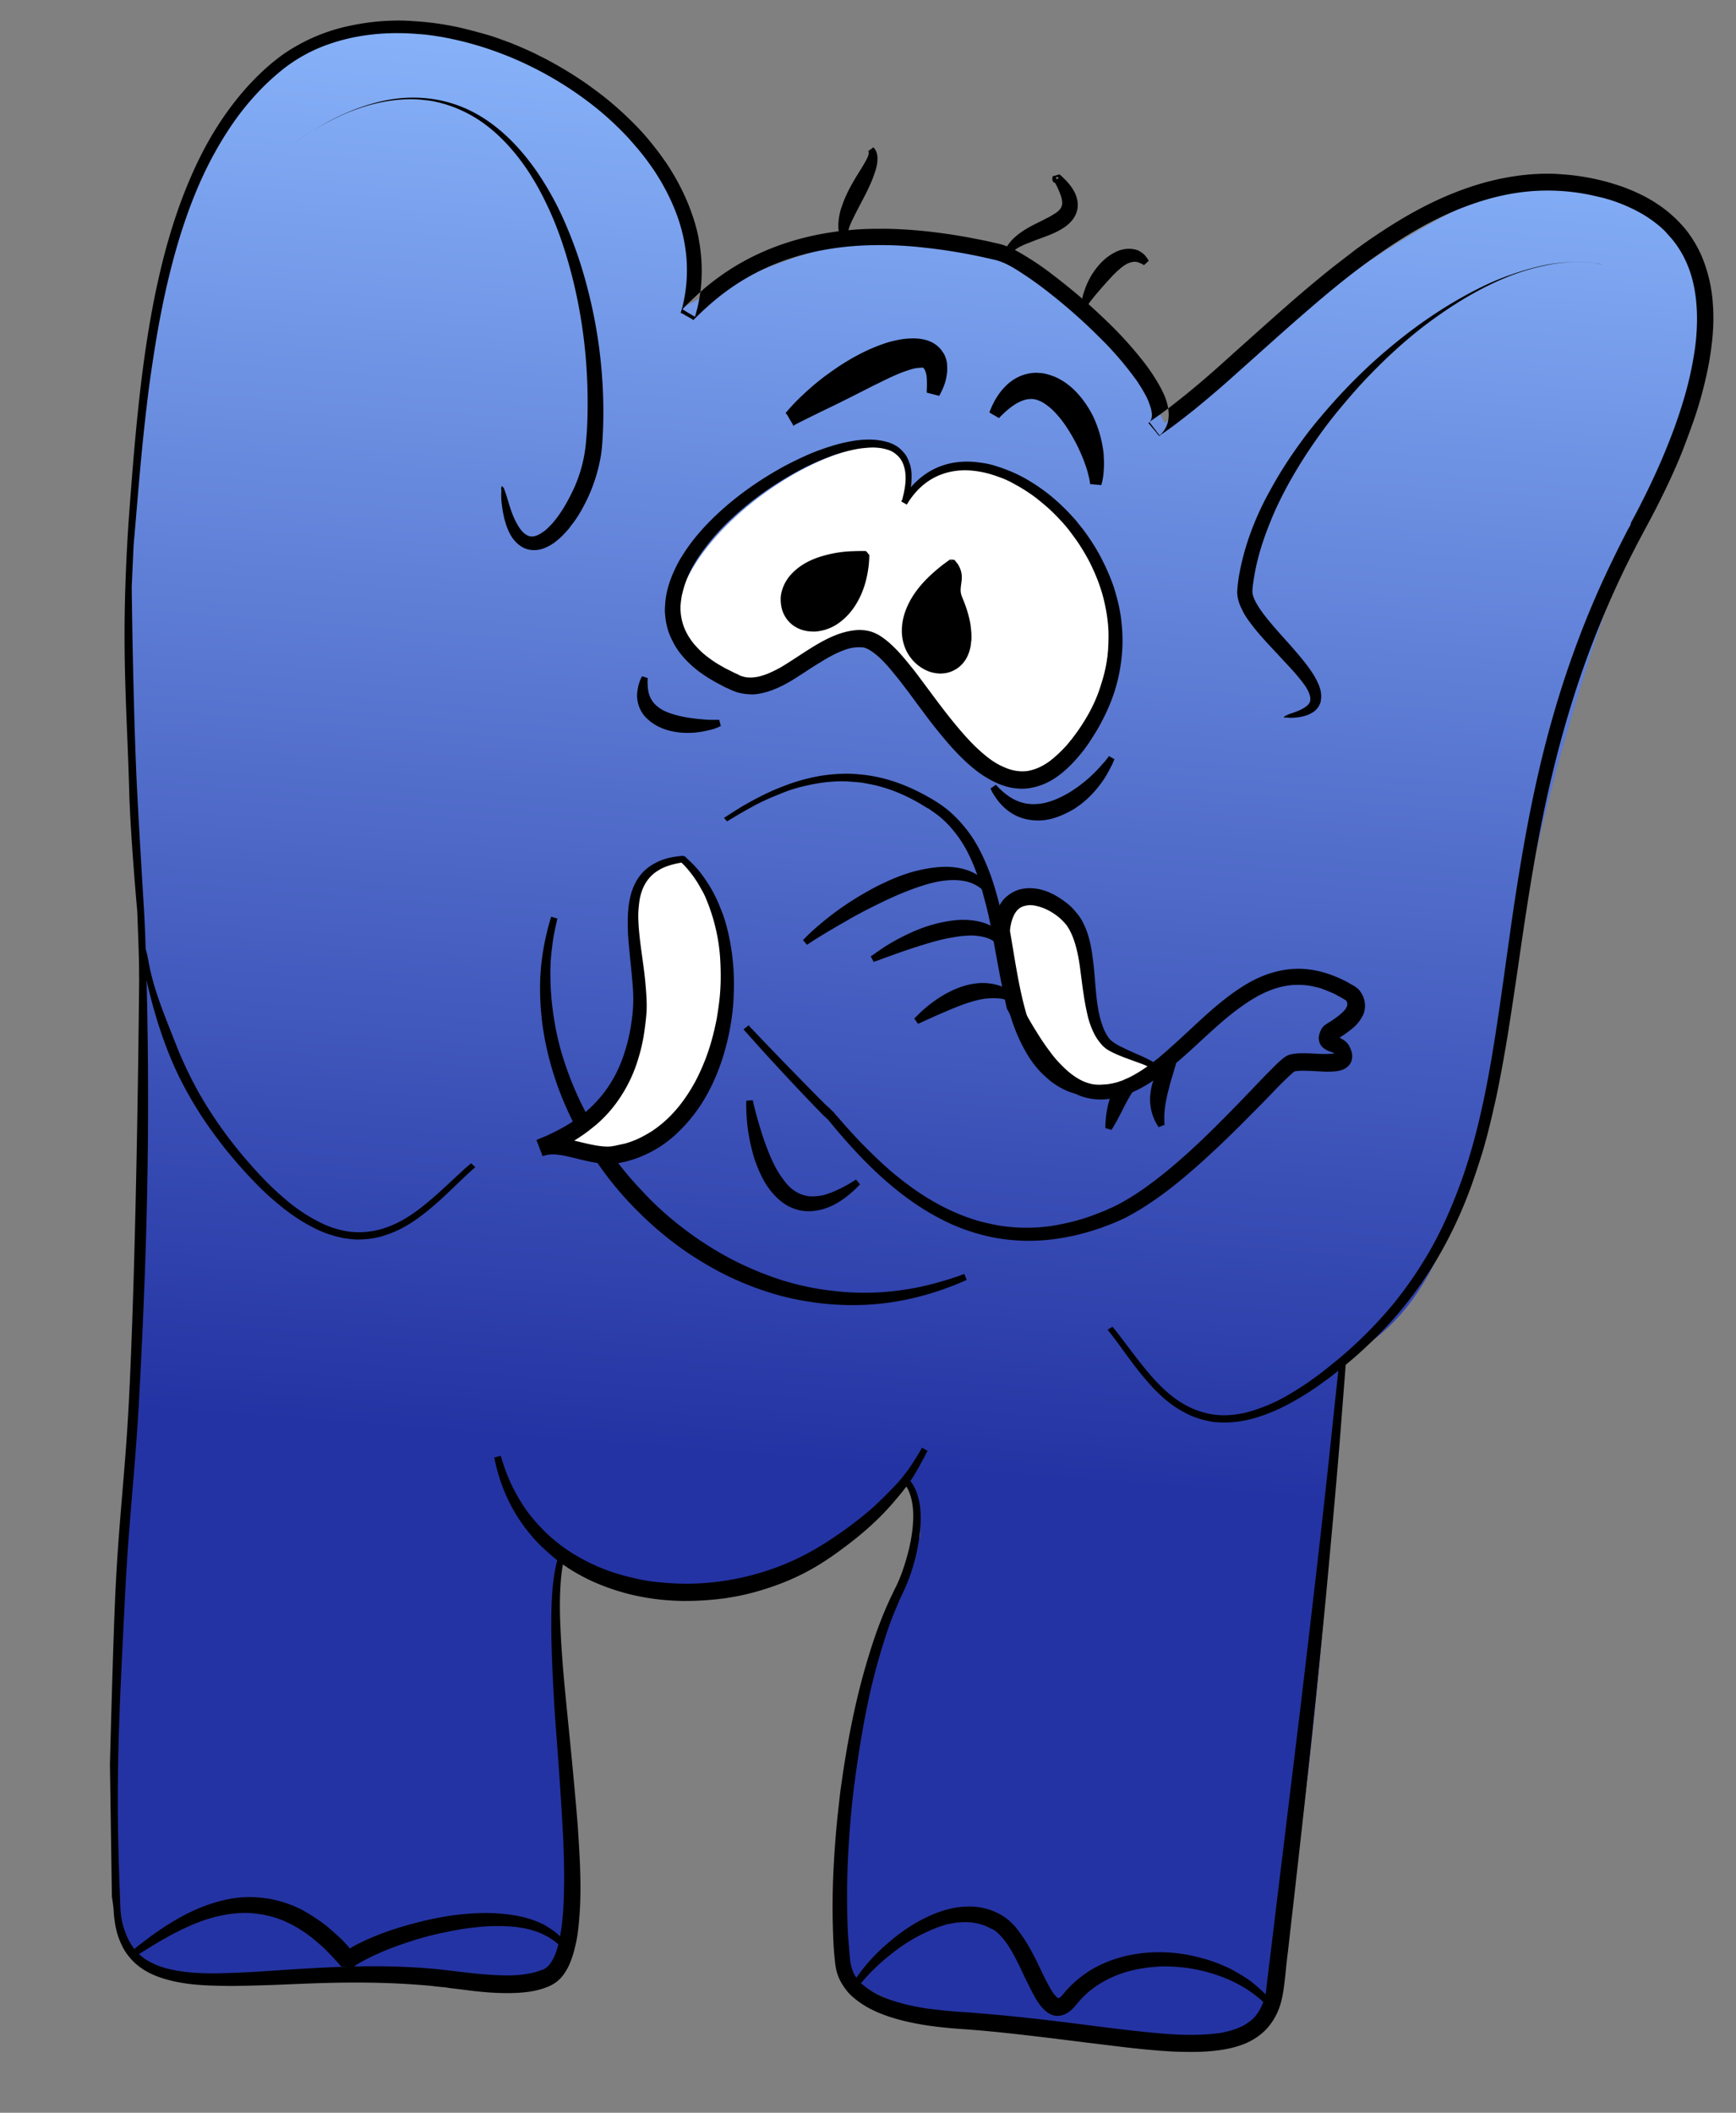 <svg xmlns="http://www.w3.org/2000/svg" width="120" height="146" fill="none" viewBox="0 0 120 146">
    <rect x="0" y="0" width="120" height="146" fill="#808080" stroke="none"/>
    <path fill="url(#ee0_linear)" d="M47.476 21.103c.624-4.82-.85-9.842-7.673-15.314C34.406 2.3 28.393.8 21.005 3.041 13.33 7.501 9.155 20.75 8.79 41.098l1.333 26.403c-.977 1.073.645 7.392-.348 12.64.122 4.922-.84 2.395.098 9.136-.575 15.401-3.601 34.433-1.082 45.377.875 3.039 13.386 1.319 23.79 2.247 2.391.21 4.57-.096 6.582-1.226.342-11.688-1.065-26.086-.243-28.129l8.047 2.635c5.455-.111 10.436-1.331 15.673-7.568.737.818 1.034 2.058.962 3.505-3.536 8.465-5.45 17.716-5.66 29.378 3.032 6.134 29.082 5.672 28.073 4.59 2.827 3.853 5.8-28.225 6.76-46.15 13.201-6.644 6.936-28.18 23.548-65.21 2.341-6.987 1.647-13.357-6.016-15.333-5.091-3.205-16.034 3.71-29.788 15.843-5.717-10.341-14.275-18.282-33.043-8.133z"/>
    <path fill="#000" d="M38.97 107.827c-.121.541-.19 1.124-.224 1.71-.044.713-.05 1.412-.036 2.093.055 1.9.205 3.753.39 5.627.154 1.613.325 3.229.477 4.861.124 1.317.248 2.634.352 3.967.08 1.185.16 2.369.185 3.566.023.996.008 2.006-.085 3.065-.052.602-.123 1.203-.264 1.761-.092.415-.22.827-.383 1.217a3.669 3.669 0 01-.476.823c-.083.103-.165.207-.265.29-.28.27-.627.442-.968.559-.685.253-1.428.335-2.202.359-1.088.034-2.275-.07-3.402-.224-.345-.048-.692-.079-1.038-.127a3.117 3.117 0 00-.418-.055l-.091-.008-.037-.004c-.292-.025-.6-.071-.892-.096-2.374-.208-4.67-.243-6.938-.184-1.64.04-3.286.136-4.926.176-.627.019-1.291.034-1.935.033l-.096-.001h-.001c-.48-.008-.946-.015-1.426-.04-.44-.02-.896-.06-1.333-.117-.29-.044-.562-.086-.851-.148-1.245-.274-2.365-.722-3.162-1.711-.35-.417-.567-.878-.744-1.371-.191-.551-.284-1.166-.323-1.776-.01-.314-.124-1.004-.124-1.004l-.135-9.14s.207-8.204.37-11.725c.25-5.384.696-8.384.96-13.769.577-11.708.7-30.01.7-30.01l.471.042c.27 9.957.155 18.318-.476 30.029-.29 5.382-.715 8.384-.981 13.767-.402 8.121-.685 12.694-.349 20.818.016.382.016.664.043.979.047.519.148 1.043.346 1.52.147.417.37.805.652 1.161.182.236.405.421.63.588.207.147.418.258.648.37.618.293 1.304.445 2.03.545.874.113 1.736.134 2.566.114a51.16 51.16 0 001.658-.057h.002c1.108-.05 2.201-.138 3.311-.207 2.812-.177 5.657-.314 8.62-.129.659.04 1.353.1 2.008.176h.001c1 .124 2.001.249 3.043.321.896.061 1.796.084 2.618-.065.28-.049.542-.1.809-.205.056-.013.114-.045.17-.059.039-.015.059-.031.095-.028 0 0 .058-.032.038-.015.25-.125.455-.365.587-.611.325-.56.475-1.228.592-1.935.158-.961.212-2.005.224-2.979.031-1.193-.011-2.392-.057-3.555-.128-2.531-.312-5.049-.498-7.549-.087-1.111-.155-2.22-.206-3.329-.08-1.607-.141-3.213-.107-4.865.03-1.193.124-2.473.44-3.567l.412.128z"/>
    <path fill="#000" d="M9.305 134.662c.375-.298.769-.595 1.143-.875 1.316-.952 2.693-1.769 4.188-2.246 1.06-.348 2.218-.541 3.456-.396.165.014.309.045.473.059.996.18 1.923.518 2.726 1.011.454.279.906.576 1.319.907.291.246.564.491.854.755.29.265.54.562.807.862.085.081.168.18.233.278l.017.02.017.019a16787.213 16787.213 0 01-.821-.071c.514-.415 1.09-.696 1.665-.958a19.11 19.11 0 011.922-.734c1.324-.417 2.679-.759 4.093-.948a19.06 19.06 0 012.092-.148c.386-.003.79.014 1.191.049.968.085 1.87.274 2.667.638.177.071.335.158.492.264.332.195.643.424.931.707.136.122.252.28.368.419l-.339.301a2.741 2.741 0 00-.616-.532c-.796-.566-1.803-.838-2.9-.916a9.43 9.43 0 00-.733-.027 11.3 11.3 0 00-1.607.08c-.816.075-1.62.226-2.408.396-.936.194-1.843.464-2.735.773-.644.219-1.292.475-1.925.769-.288.141-.576.281-.866.439-.194.112-.368.207-.546.357l-.06.05c-.04.034 0 0-.164-.014l-.493-.043-.164-.015-.034-.039-.066-.08c-.2-.238-.42-.459-.621-.679a10.04 10.04 0 00-.798-.769c-.24-.205-.479-.41-.738-.598a8.035 8.035 0 00-.52-.358c-.732-.469-1.528-.833-2.432-1.022a3.253 3.253 0 00-.434-.075c-.128-.012-.236-.039-.364-.051-.986-.086-1.88.038-2.745.257-.583.151-1.153.359-1.708.605-1.263.551-2.448 1.276-3.617 2.019l-.2-.44z"/>
    <path fill="#fff" d="M62.79 34.475c2.41-9.06-16.84.715-16.132 9.24l5.145 3.852 8.213-3.678 8.986 9.56c5.25.755 7.96-4.14 7.816-12.799-3.329-8.421-11.12-10.611-14.029-6.175z"/>
    <path fill="#000" d="M62.333 34.656c.084-.324.167-.648.216-.993.081-.508.07-1.006-.06-1.422a1.63 1.63 0 00-.364-.675 1.86 1.86 0 00-.307-.266 1.457 1.457 0 00-.477-.226 2.956 2.956 0 00-.706-.135c-.383-.034-.755.007-1.126.048-.428.055-.86.164-1.275.275-.284.086-.567.171-.834.277-1.254.46-2.43 1.075-3.579 1.802a21.355 21.355 0 00-3.314 2.561 14.9 14.9 0 00-1.793 1.995c-.582.759-1.078 1.598-1.379 2.51a9.58 9.58 0 00-.218.809 7.915 7.915 0 00-.076.655c-.028.955.269 1.771.83 2.501.115.157.25.298.385.439.504.54 1.113.943 1.745 1.293.262.151.528.267.774.399.072.024.141.067.213.092.036.003.053.023.07.043.018.001.018.001.035.021.018.002 0 0 0 0 .23.094.5.173.776.16.092.008.166-.004.26-.014.314-.028.618-.13.903-.234a9.31 9.31 0 00.96-.468c.855-.514 1.679-1.104 2.532-1.6.832-.478 1.695-.88 2.677-.96.168-.023.332-.008.515.008.146.012.29.043.416.073.27.079.517.192.743.34.8.53 1.451 1.287 2.081 2.078.266.317.513.651.76.986.725.965 1.43 1.946 2.211 2.897.665.813 1.351 1.59 2.123 2.228.411.348.845.644 1.342.853.389.181.82.292 1.28.296.166-.004.332-.008.483-.05.505-.103.967-.338 1.4-.65a8.773 8.773 0 001.06-.974c.12-.118.224-.256.327-.376a.382.382 0 01.082-.103c.02-.017.04-.034.042-.052.145-.19.29-.38.437-.587.631-.901 1.177-1.884 1.528-2.957.127-.393.253-.787.344-1.202.058-.234.095-.452.134-.687.073-.417.094-.857.11-1.26.006-.275.013-.569 0-.846a10.173 10.173 0 00-.195-1.544c-.2-1.084-.571-2.092-1.056-3.072-.219-.443-.476-.87-.75-1.298-.211-.331-.443-.628-.673-.942a9.425 9.425 0 00-.684-.796 11.97 11.97 0 00-1-.97c-.343-.288-.686-.575-1.034-.808-.329-.231-.678-.446-1.047-.644a6.704 6.704 0 00-.81-.402c-.25-.095-.5-.19-.75-.267a6.599 6.599 0 00-1.592-.305c-1.354-.082-2.55.347-3.475 1.24a5.505 5.505 0 00-.87 1.12l-.386-.217c.305-.544.662-1.046 1.14-1.464 1.159-1.058 2.648-1.46 4.3-1.224.4.053.763.122 1.12.245.734.23 1.408.51 2.057.879.945.542 1.809 1.188 2.605 1.975.237.223.456.463.674.703.135.14.251.28.366.437.233.278.448.554.644.847.425.607.793 1.228 1.104 1.88.157.309.294.634.431.958.136.343.27.705.367 1.063.198.68.358 1.374.422 2.115.093.836.09 1.719-.027 2.628a11.544 11.544 0 01-.607 2.522c-.267.731-.603 1.42-.974 2.086-.194.332-.407.663-.62.994-.168.243-.337.486-.522.709-.743.928-1.729 1.89-2.866 2.269-.38.132-.754.21-1.178.228-.112.008-.221-.001-.33-.01-.568-.032-1.052-.184-1.512-.39a7.012 7.012 0 01-1.138-.652c-.762-.545-1.456-1.23-2.11-1.969a34.899 34.899 0 01-1.922-2.412c-.363-.473-.707-.963-1.07-1.436-.215-.277-.412-.551-.645-.83-.431-.534-.88-1.088-1.394-1.52-.274-.226-.55-.434-.89-.537l-.128-.011.036.003a2.758 2.758 0 00-1.229.168c-.588.206-1.13.508-1.674.847-.699.417-1.366.892-2.064 1.31-.68.4-1.408.74-2.192.874-.206.038-.41.057-.61.04a3.59 3.59 0 01-.89-.134 5.08 5.08 0 01-.675-.28c-.178-.07-.336-.158-.494-.245-1.004-.511-1.958-1.165-2.706-2.077a5.036 5.036 0 01-.63-.993c-.284-.54-.436-1.123-.49-1.772a3.034 3.034 0 01-.003-.589c.01-.33.058-.657.121-.964.15-.667.386-1.254.676-1.835.11-.212.22-.423.348-.614.688-1.135 1.585-2.142 2.586-3.066 1.06-.974 2.22-1.83 3.405-2.553.447-.274.913-.546 1.375-.782.712-.36 1.423-.703 2.163-.97.57-.207 1.157-.395 1.757-.526.657-.145 1.308-.235 2.04-.19.292.026.583.07.852.148.126.03.232.076.357.124.16.069.317.156.455.26a2.7 2.7 0 01.538.58c.127.233.217.461.288.707.082.32.088.67.075 1.036-.032.568-.167 1.071-.303 1.574l-.373-.161z"/>
    <path fill="#000" d="M59.877 38.303c-5.494.347-6.013 3.337-4.778 4.365 1.213 1.062 4.22.13 4.778-4.365z"/>
    <path fill="#000" d="M59.895 38.526c-1.046.184-2.077.407-3.018.858-.44.2-.871.494-1.217.868-.223.238-.413.516-.478.841a2.225 2.225 0 00-.049.346c.018.222.057.41.17.585l.15.178c.017.02.035.022 0 0a.985.985 0 00.226.149c.072.025.141.067.233.075.45.113.902-.013 1.267-.183.096-.047.173-.095.27-.142.428-.275.774-.65 1.066-1.047.398-.554.673-1.174.896-1.835.051-.16.104-.34.155-.501.049-.143.081-.306.112-.45.047.096.132.177.217.258l-.035-.445c.05.06.102.101.134.159l.05.06c.05.06.053.023.048.077l-.005.055c.002.184-.014.367-.03.55-.105 1.002-.368 1.899-.822 2.668-.39.684-.999 1.33-1.73 1.688-.306.14-.609.241-.962.284-.15.024-.315.028-.461.015-.77-.03-1.437-.402-1.806-1.023-.225-.369-.317-.782-.312-1.26.007-.293.086-.562.181-.811a2.86 2.86 0 01.574-.888c.589-.63 1.357-1.004 2.131-1.23a8.28 8.28 0 012.071-.334c.314-.01.61-.02.94-.01l.034.445zM65.829 38.823c-8.044 6.581 3.227 10.841.327 2.568-.34-.95.504-1.557-.327-2.568z"/>
    <path fill="#000" d="M65.977 39c-.502.49-.95.984-1.365 1.518a8.322 8.322 0 00-.792 1.273c-.18.37-.306.764-.38 1.2-.09.599.008 1.159.318 1.61.245.352.59.62.985.73.055.004.108.027.163.032.273.024.499-.03.697-.197.1-.083.163-.17.227-.274.175-.316.248-.733.246-1.138.015-.587-.085-1.13-.204-1.655a4.233 4.233 0 00-.098-.358c-.027-.112-.053-.225-.082-.32a2.22 2.22 0 01-.037-.628c.016-.183.069-.362.101-.525.051-.16.084-.324.1-.506a.506.506 0 00-.004-.166c-.01-.093-.02-.186-.051-.262a1.04 1.04 0 00-.19-.348c.147-.005.257.004.366.014l-.283-.338.055.005.055.005.055.005.054.005.055.004.017.02.1.12c.066.079.133.158.18.254.143.252.229.535.218.866-.007.293-.089.599-.078.894.014.259.124.47.215.7.196.495.353 1.005.453 1.547.034.242.066.503.079.78.004.166.008.332-.025.494-.011.128-.022.256-.052.382-.122.56-.365 1.017-.8 1.365a2 2 0 01-.33.21 1.97 1.97 0 01-.551.191c-.131.026-.279.03-.408.038a2.616 2.616 0 01-.76-.14 2.88 2.88 0 01-1.294-.978 2.806 2.806 0 01-.411-.772 3.254 3.254 0 01-.183-1.064 4.045 4.045 0 01.174-1.144c.408-1.307 1.306-2.314 2.376-3.195.258-.216.533-.413.788-.593l.301.339zM64.057 27.131c.016-.403.032-.788-.01-1.141a1.207 1.207 0 00-.16-.492c-.015-.039-.05-.06-.085-.082-.018-.001-.035-.02-.053-.023-.076.03-.186.021-.279.031a2.45 2.45 0 00-.355.061c-.263.07-.51.158-.757.247-.343.135-.688.289-1.014.444-.326.156-.634.313-.96.468-1.02.518-2.06 1.052-3.098 1.55-.71.343-1.403.687-2.095 1.031l-.174.095L55 29.32c-.08-.136-.127-.232-.209-.35-.08-.136-.127-.232-.208-.349a1.007 1.007 0 00-.114-.175l.224-.036c.057-.014.131-.025.188-.039l.33.838-.173.096c-.058.031-.116.063-.156.096-.077.049-.02.017-.133-.159-.113-.175-.208-.349-.32-.543-.08-.135-.155-.123-.094-.192.37-.446.795-.887 1.255-1.306a16.728 16.728 0 011.764-1.446c1.138-.82 2.339-1.506 3.63-1.964a6.219 6.219 0 011-.28c.3-.066.616-.112.948-.12a3.55 3.55 0 01.441.002c.695.043 1.282.278 1.697.793l.195.293c.078.154.137.324.176.512.037.205.038.408.035.647-.017.2-.052.381-.086.562-.091.415-.273.804-.469 1.155l-.863-.223zM68.389 28.503c.24-.64.568-1.238 1.034-1.73.569-.613 1.3-.972 2.112-1.011.13-.007.276.005.403.017.183.016.346.048.507.1.305.081.59.198.852.35.474.262.901.63 1.27 1.049.367.418.66.867.913 1.33.408.809.664 1.66.787 2.571.024.15.027.315.033.463.024.352.01.737-.023 1.102-.016.182-.05.363-.083.526-.026.09-.052.18-.059.252l-.785-.069c.005-.054-.01-.092-.007-.129-.013-.056-.025-.13-.038-.187-.024-.15-.068-.282-.093-.413-.166-.622-.409-1.213-.688-1.808a12.568 12.568 0 00-.846-1.472 6.928 6.928 0 00-.797-.99 3.467 3.467 0 00-.46-.407c-.19-.146-.398-.293-.63-.368a1.262 1.262 0 00-.58-.106 1.556 1.556 0 00-.317.046 2.593 2.593 0 00-.727.323c-.409.258-.79.611-1.113.95l-.665-.389z"/>
    <path fill="#000" d="M79.5 29.11a.207.207 0 00-.025.027c.43-.289.854-.594 1.274-.912-.082-.534-.294-1.012-.546-1.48a13.3 13.3 0 00-1.352-1.995c-.713-.89-1.469-1.71-2.266-2.48a47.24 47.24 0 00-1.395-1.299 45.369 45.369 0 00-2.575-2.102 19.35 19.35 0 00-2.455-1.594 4.675 4.675 0 00-.69-.3c-.25-.095-.539-.157-.828-.219a20.251 20.251 0 00-1.03-.219 38.454 38.454 0 00-2.919-.476 32.03 32.03 0 00-2.959-.24c-.312-.01-.624-.018-.937-.009a19.123 19.123 0 00-2.105.092 21.15 21.15 0 00-2.461.373c-2.775.604-5.305 1.762-7.55 3.662l-.268.237c-.051.368-.12.724-.195 1.066-.054.197-.11.413-.164.61l-.002.02-.001.017c-.141-.067-.228-.13-.35-.196-.14-.086-.229-.13-.35-.214-.052-.042-.123-.066-.175-.108.388-.41.8-.804 1.237-1.195a11.473 11.473 0 00.045-2.519c-.03-.297-.06-.575-.11-.855a10.4 10.4 0 00-.29-1.313c-.424-1.454-1.077-2.817-1.92-4.105-.278-.41-.573-.823-.888-1.218a17.38 17.38 0 00-1.202-1.393c-.861-.885-1.765-1.7-2.714-2.408-.363-.27-.726-.542-1.108-.796a27.271 27.271 0 00-2.535-1.51l-.793-.4a29.01 29.01 0 00-1.595-.691c-.535-.194-1.068-.406-1.624-.565a52.235 52.235 0 00-1.762-.467 20.36 20.36 0 00-3.343-.477 13.37 13.37 0 00-1.727-.022c-1.016.04-2.004.193-2.942.405a12.429 12.429 0 00-3.332 1.29c-.484.27-.97.578-1.425.943-.71.544-1.354 1.169-1.942 1.798a20.627 20.627 0 00-1.863 2.375 22.822 22.822 0 00-1.584 2.75c-1.165 2.381-2.014 4.937-2.653 7.622-1.16 4.847-1.66 10.138-2.065 15.4-.172 2.174-.29 3.957-.375 6.497-.186 5.535.14 9.449.266 14.177.082 3.055.553 8.247.553 8.247s.115 2.793.15 4.62c.115.011.372-.041.488-.031-.067-2.998-.163-4.547-.163-4.547s-.31-5.015-.476-8.24c-.285-5.531-.38-14.187-.38-14.187l.129-2.84c.188-2.154.362-4.346.568-6.499.162-1.641.34-3.263.554-4.863.239-1.671.494-3.323.82-4.95.36-1.808.79-3.555 1.324-5.256.585-1.843 1.27-3.586 2.15-5.238.858-1.599 1.855-3.112 3.113-4.455.468-.51.989-.999 1.545-1.465a10.882 10.882 0 013.235-1.87c1.54-.564 3.22-.84 5.003-.83.46.003.917.024 1.374.064.53.028 1.075.113 1.583.194.58.106 1.139.228 1.697.369a23.67 23.67 0 014.736 1.794c1.55.78 2.995 1.715 4.353 2.809.755.618 1.47 1.287 2.159 2.028.318.36.636.718.934 1.094.315.395.61.807.887 1.218.161.253.323.506.467.758.654 1.143 1.174 2.347 1.467 3.623.2.864.305 1.775.276 2.729a10.17 10.17 0 01-.306 2.236c-.029.126-.077.25-.106.376-.026.09-.002.019.173.126s.35.196.525.303c.176.09.135.141.196.073a21.34 21.34 0 011.52-1.394c3.132-2.577 6.835-3.688 10.96-3.75a26.399 26.399 0 013.425.17 36 36 0 012.454.344c.888.151 1.754.337 2.601.54l-.018-.001c.485.134.924.375 1.343.632.314.193.626.405.939.616.416.294.832.588 1.244.918a38.083 38.083 0 013.806 3.387c.255.243.49.502.724.762.605.66 1.168 1.371 1.676 2.078.097.156.21.331.307.487.175.31.352.6.471.924.029.095.074.209.102.303.029.095.06.171.07.246.053.243.08.558-.084.765z"/>
    <path fill="#000" d="M76.895 91.683l-.331.21c.331.415.645.829.956 1.26.477.65.952 1.317 1.485 1.952.832 1.01 1.729 1.899 2.819 2.472.228.13.475.244.725.34.373.143.787.252 1.222.327.29.044.602.053.896.06a7.738 7.738 0 002.126-.329 12.627 12.627 0 002.697-1.18c.695-.38 1.379-.836 2.047-1.33.393-.278.768-.576 1.144-.874.614-.498 1.21-.998 1.771-1.538a26.022 26.022 0 003.073-3.373c1.827-2.379 3.218-5.035 4.242-7.907.222-.642.445-1.303.65-1.966.127-.394.237-.807.345-1.203.245-.916.456-1.854.667-2.792.284-1.355.535-2.75.767-4.146.229-1.41.443-2.856.656-4.287l.034-.233c.702-4.868 1.421-9.717 2.576-14.306a75.727 75.727 0 011.41-4.972 66.308 66.308 0 013.233-8.142c.316-.671.649-1.323.982-1.974.42-.81.857-1.6 1.277-2.409.688-1.338 1.34-2.697 1.904-4.1.285-.73.551-1.46.819-2.21a28.296 28.296 0 001.045-3.956c.184-1.05.32-2.179.303-3.247.001-.442-.035-.868-.073-1.276a10.354 10.354 0 00-.621-2.574 8.011 8.011 0 00-.933-1.738 5.15 5.15 0 00-.48-.612c-1.054-1.196-2.344-2.008-3.785-2.575-.39-.163-.82-.293-1.232-.42a15.97 15.97 0 00-3.516-.602 9.867 9.867 0 00-.752-.03c-1.526-.004-2.944.221-4.3.58-2.166.584-4.218 1.545-6.162 2.736a39.9 39.9 0 00-2.951 1.986c-.652.513-1.32 1.006-1.974 1.538a98.904 98.904 0 00-2.125 1.782c-1.333 1.153-2.631 2.327-3.948 3.5-.878.787-1.758 1.593-2.671 2.36a55.13 55.13 0 01-2.163 1.74c.016.103.027.21.033.317.012.075.004.166-.004.257a1.766 1.766 0 01-.448 1.12c-.041.052-.1.102-.16.152l-.02.016c-.098-.137-.182-.236-.28-.374-.147-.175-.276-.367-.422-.543a.126.126 0 01-.01.009c-.001.018-.02.017-.04.033l-.02.017.15.179.15.178.15.179.15.179a.707.707 0 00.15.178c.019.002.039-.015.039-.015l.06-.05c0-.018.019-.016.039-.033.781-.52 1.532-1.117 2.284-1.713a75.1 75.1 0 002.903-2.487c1.695-1.507 3.374-3.035 5.104-4.52 1.532-1.32 3.097-2.599 4.723-3.726 1.882-1.325 3.84-2.478 5.933-3.27 1.922-.733 3.949-1.2 6.188-1.133.899.024 1.827.142 2.657.325.126.03.271.06.397.09.036.003.071.024.108.027.054.005.089.027.144.031.576.143 1.148.34 1.679.57.692.3 1.342.651 1.945 1.109a7 7 0 01.787.676c.184.218.387.42.568.656.96 1.225 1.423 2.663 1.564 4.203.098.983.062 2.028-.066 3.066a23.71 23.71 0 01-.669 3.234 34.019 34.019 0 01-1.092 3.234 44.03 44.03 0 01-1.246 2.889 52.448 52.448 0 01-1.446 2.854s.022-.035-.001.018l-.002.018-.002.018-.001.019c-.025.071-.049.142-.091.194-.086.14-.151.263-.219.404-.288.563-.577 1.127-.847 1.692a63.824 63.824 0 00-2.708 6.348 67.116 67.116 0 00-1.51 4.65c-.845 2.925-1.496 5.958-2.043 9.056a174.584 174.584 0 00-.968 6.225c-.284 1.98-.551 3.98-.852 5.959-.572 3.794-1.264 7.505-2.48 10.893-.677 1.854-1.46 3.644-2.47 5.303-.214.349-.428.698-.66 1.045a28.47 28.47 0 01-1.566 2.126 29.519 29.519 0 01-3.832 3.84c-.613.499-1.207.98-1.835 1.422a20.48 20.48 0 01-1.695 1.084c-.775.447-1.596.799-2.447 1.055a6.472 6.472 0 01-1.736.29 4.95 4.95 0 01-1.042-.073c-1.25-.22-2.264-.823-3.15-1.618-.836-.754-1.564-1.682-2.258-2.59l-.94-1.24a14.656 14.656 0 00-.481-.594zM58.172 16.593c-.238-.444-.264-.98-.178-1.542.042-.272.102-.543.198-.792.074-.214.146-.41.238-.623.16-.354.316-.671.511-1.004.153-.28.323-.542.495-.821.15-.245.3-.489.432-.735.066-.123.132-.246.163-.39.025-.072.034-.181-.016-.24l.355-.264c.033.04.085.08.116.139.065.097.11.212.137.325.078.374.002.827-.122 1.184-.333 1.075-.912 2.018-1.403 3.005-.135.282-.288.563-.389.867a2.158 2.158 0 00-.122.762l-.416.13zM69.48 17.307c.047-.124.111-.229.177-.352.063-.086.126-.173.208-.276.184-.205.404-.406.639-.57.314-.23.644-.422.99-.594.212-.11.442-.219.654-.329.136-.08.288-.14.424-.22.116-.064.234-.145.35-.209.253-.162.493-.38.503-.71.001-.22-.054-.428-.13-.618a5.684 5.684 0 00-.483-.999c.151-.042.302-.084.451-.108-.003.037-.023.054-.024.072-.002.018-.02.016-.022.035l-.02.016.002-.018.003-.037c.002-.018-.015-.038-.03-.076-.032-.058-.067-.08-.138-.104l-.093.434c-.037-.004-.053-.023-.072-.025a.284.284 0 01-.128-.214c-.015-.038.008-.09.013-.146l.006-.073c.003-.036.056-.013.095-.028.038-.015.056-.014.094-.029.037.004.056-.013.095-.028.036.003.056-.014.094-.029.036.003.056-.013.094-.028l.017.02c.017.02.035.021.052.04.051.042.103.084.153.143.443.407.857.921.992 1.485.054.225.07.466.029.72-.104.56-.491.987-.96 1.295a5.42 5.42 0 01-.847.441c-.478.198-.97.357-1.447.554-.475.18-.97.375-1.336.766l-.406-.2zM74.764 21.026a2.9 2.9 0 01.115-.69 6.61 6.61 0 01.313-.836c.089-.177.177-.353.285-.527.363-.575.873-1.156 1.51-1.487.27-.16.574-.262.907-.288.13-.007.296-.011.44.02.091.008.163.032.253.059.09.026.177.07.264.133.14.086.294.21.391.366.033.04.067.079.098.137.034.04.049.078.064.116l-.34.301c-.016-.02-.05-.041-.067-.061-.035-.021-.089-.044-.142-.067a1.373 1.373 0 00-.285-.1c-.218-.037-.407.02-.597.096-.23.108-.447.273-.647.458-.239.2-.442.422-.645.643-.285.306-.55.614-.817.922-.144.171-.287.343-.433.532-.102.12-.188.26-.272.381l-.395-.108zM34.704 33.58c.033.04.048.078.083.1.017.02.034.04.049.078.016.02.015.038.03.076.104.285.19.568.275.852.142.472.302.964.539 1.408.173.328.415.717.75.893.053.023.124.048.177.071.163.033.33.01.483-.05.17-.058.346-.172.503-.287.078-.048.157-.115.219-.183.099-.083.181-.186.28-.27.57-.63 1.002-1.347 1.38-2.105a9.746 9.746 0 001.026-3.515l.04-.457c.035-.401.05-.787.065-1.171a38.286 38.286 0 00-.065-3.667 35.158 35.158 0 00-.901-5.891c-.434-1.767-.983-3.49-1.742-5.12-.711-1.533-1.61-3.046-2.836-4.368-.875-.94-1.838-1.706-2.95-2.245a8.63 8.63 0 00-1.945-.685 5.435 5.435 0 00-.762-.122c-.818-.108-1.63-.069-2.375.032-1.136.158-2.195.488-3.227.931a19.895 19.895 0 00-3.31 1.881c1.585-1.093 3.228-1.998 5.023-2.54 1.323-.4 2.739-.607 4.284-.398a8.838 8.838 0 012.388.669c.939.413 1.79.984 2.576 1.678.871.757 1.671 1.71 2.341 2.67a21.478 21.478 0 012.09 3.862 29.126 29.126 0 011.361 4 33.85 33.85 0 011.15 8.305c.01.737-.003 1.508-.052 2.276-.02.44-.058.878-.132 1.295a11.486 11.486 0 01-.89 2.828c-.271.565-.556 1.092-.913 1.595-.126.172-.25.327-.375.5-.431.514-.975 1.055-1.587 1.315a1.934 1.934 0 01-.99.189c-.567-.05-.981-.362-1.311-.795-.05-.06-.082-.118-.13-.196a3.95 3.95 0 01-.395-.954c-.058-.17-.097-.358-.136-.545-.052-.244-.085-.505-.117-.765a4.776 4.776 0 01-.015-.884c-.043-.133 0-.203.044-.29z"/>
    <path fill="#000" d="M88.73 49.562c.058-.032.1-.083.157-.115.038-.015.095-.029.135-.062.114-.045.228-.09.34-.117.268-.105.533-.193.786-.355.176-.113.353-.245.407-.442.054-.198-.003-.387-.062-.557-.104-.285-.284-.54-.465-.777-.495-.65-1.07-1.234-1.624-1.834-.706-.761-1.449-1.525-2.072-2.389a4.792 4.792 0 01-.544-.93 2.614 2.614 0 01-.255-.869c-.024-.15-.008-.332.006-.496.032-.365.08-.71.148-1.054.138-.742.33-1.461.556-2.159a19.946 19.946 0 011.538-3.489 28.16 28.16 0 011.756-2.826c.546-.78 1.13-1.557 1.764-2.293a39.638 39.638 0 013.384-3.566c.4-.37.819-.738 1.236-1.088 1.867-1.584 3.843-2.938 5.925-4.025.848-.44 1.729-.842 2.639-1.149a18.15 18.15 0 012.226-.633c.75-.155 1.529-.234 2.339-.237a8.39 8.39 0 011.786.193l-.616-.109c-1-.142-1.98-.08-2.875.061a15.539 15.539 0 00-3.494 1.038c-1.854.794-3.586 1.875-5.259 3.127-1.674 1.27-3.2 2.718-4.581 4.216a53.9 53.9 0 00-1.433 1.659 31.832 31.832 0 00-1.684 2.225 32.768 32.768 0 00-1.84 2.948c-.46.843-.885 1.707-1.24 2.596-.351.87-.668 1.762-.899 2.717-.111.432-.186.867-.263 1.32-.012.146-.042.272-.055.418-.004.055-.01.128-.016.183l-.003.036-.003.037c-.024.273.066.502.175.732.187.385.449.757.73 1.113.712.908 1.523 1.733 2.272 2.627.417.496.815.99 1.119 1.514.207.368.41.772.447 1.198.022.167.004.368-.03.55a.905.905 0 01-.094.23.929.929 0 01-.19.278.981.981 0 01-.258.216c-.135.08-.271.16-.422.203a2.48 2.48 0 01-.638.146c-.15.024-.315.028-.481.032-.091-.008-.203 0-.292-.026l-.037-.003c-.041.051-.093.01-.146-.013zM44.78 46.858a2.007 2.007 0 00-.006.478c.005.368.084.725.261 1.016.175.31.468.538.766.71.245.133.513.23.782.308.591.18 1.227.273 1.902.332.293.026.585.052.862.039.073.006.147-.005.202 0 .055.004.11.009.166-.005l.11.433a.402.402 0 00-.097.047c-.058.032-.114.045-.172.077-.19.075-.38.132-.585.17a5.75 5.75 0 01-2 .155c-.784-.087-1.48-.331-2.047-.786-.085-.08-.188-.163-.273-.244a2.21 2.21 0 01-.606-1.69c.019-.22.053-.4.107-.598.054-.198.127-.394.234-.568l.393.126zM68.842 54.23c.133.158.286.3.44.442.597.53 1.316.925 2.239.895.332-.008.63-.055.913-.14.51-.14.99-.374 1.455-.646a9.339 9.339 0 001.377-1.02c.359-.318.683-.658.99-1.017.081-.085.162-.17.227-.275.06-.068.122-.136.166-.224l.386.218-.07.16c-.045.105-.072.195-.136.3-.155.299-.31.598-.501.894-.423.625-.915 1.208-1.547 1.704-.1.084-.217.165-.315.23-.137.099-.255.18-.409.259-.463.254-.942.47-1.45.59-.412.093-.82.13-1.275.073a3.209 3.209 0 01-.722-.155c-.75-.25-1.385-.784-1.838-1.486a3.156 3.156 0 01-.303-.541l.373-.262zM34.617 100.6c.296 1.038.704 2.048 1.267 2.98.24.408.517.818.815 1.194.266.317.533.635.82.918.946.965 2.022 1.703 3.204 2.285.582.29 1.186.527 1.812.729.753.231 1.545.429 2.362.556.235.039.454.058.692.079 1.185.122 2.343.131 3.437.025a18.079 18.079 0 004.085-.857 17.303 17.303 0 003.722-1.753c.02-.017.04-.033.058-.032.058-.031.098-.065.156-.096.156-.097.293-.196.449-.292.41-.277.82-.554 1.214-.851.571-.428 1.164-.891 1.703-1.377a31.76 31.76 0 001.592-1.59c.203-.221.389-.444.555-.669.248-.309.461-.64.674-.971.172-.279.341-.541.496-.84l.386.218c-.109.193-.201.406-.31.598-.175.316-.351.65-.544.964-.454.77-1.029 1.456-1.622 2.139-.94 1.077-2.077 2.081-3.257 2.953-.827.627-1.668 1.197-2.556 1.671-1.235.665-2.527 1.14-3.883 1.5-.64.165-1.295.291-1.947.381a20.7 20.7 0 01-2.903.169 21.17 21.17 0 01-1.098-.059 15.998 15.998 0 01-2.664-.454 15.334 15.334 0 01-2.409-.854c-.919-.43-1.812-.95-2.6-1.607a15.021 15.021 0 01-1.159-1.058 11.53 11.53 0 01-1.805-2.494c-.569-1.062-.95-2.18-1.194-3.379l.452-.126z"/>
    <path fill="#000" d="M93.034 94.141l-.433 5.573c-.294 3.579-.626 7.156-.957 10.732a1140.357 1140.357 0 01-2.041 19.339c-.184 1.676-.385 3.351-.57 5.045a39.95 39.95 0 00-.166 1.476c-.092.838-.166 1.677-.434 2.427a4.299 4.299 0 01-.636 1.176c-.418.571-1.045 1.013-1.676 1.288-.974.412-2.034.54-3.142.59a29.52 29.52 0 01-1.875-.017 47.668 47.668 0 01-2.283-.181c-1.222-.125-2.44-.287-3.642-.429-1.91-.241-3.839-.483-5.789-.69a79.105 79.105 0 00-2.957-.259 31.766 31.766 0 01-2.279-.236c-1.398-.215-2.75-.535-3.912-1.115a6.1 6.1 0 01-1.32-.888 2.92 2.92 0 01-.504-.559 3.488 3.488 0 01-.55-1.06c-.115-.378-.153-.786-.19-1.194-.06-.594-.08-1.203-.1-1.812-.088-2.564.052-5.219.323-7.899.063-.51.107-1.003.168-1.494.437-3.31 1.046-6.494 1.972-9.503.31-1.022.655-2.022 1.052-2.98.162-.391.345-.798.526-1.187.045-.088.09-.176.136-.282.023-.053.044-.088.067-.141 0 0 .002-.019.02-.017l.002-.018c.02-.017 0 0 0 0a9.71 9.71 0 00.411-.921c.19-.48.343-.981.48-1.485.326-1.204.551-2.729.248-3.896-.04-.169-.1-.321-.16-.474a1.745 1.745 0 00-.19-.348.765.765 0 01-.1-.137l.357-.282c.131.177.261.373.355.565.433.939.465 2.046.328 3.193-.059.454-.133.889-.225 1.304-.178.776-.41 1.528-.71 2.219-.093.231-.203.442-.295.655a13.21 13.21 0 00-.39.886c-.348.815-.64 1.636-.9 2.496-.582 1.825-1.026 3.736-1.38 5.692a83.838 83.838 0 00-.718 4.83 68.169 68.169 0 00-.358 4.733 56.076 56.076 0 000 4.415c.018.425.054.851.09 1.277.018.222.037.426.054.649.012.074.022.167.016.24-.002.018.013.057.012.075-.002.018.013.056.014.038.033.26.103.506.194.734.17.365.435.701.763.95.79.639 1.753.981 2.778 1.255.613.145 1.245.274 1.9.35.656.076 1.33.153 1.99.192.475.024.95.065 1.425.107 2.666.215 5.269.534 7.87.872 1.456.183 2.911.365 4.39.495 1.058.092 2.102.147 3.1.087.296-.011.593-.04.89-.069.67-.089 1.31-.254 1.907-.569.214-.129.45-.292.63-.46.1-.102.203-.222.287-.343.25-.346.414-.737.525-1.168a2.48 2.48 0 00.101-.525 63.131 63.131 0 00.018-.201l2.361-19.42c.63-5.316 1.261-10.633 1.839-15.972.281-2.587.543-5.158.825-7.745l.458.021z"/>
    <path fill="#000" d="M59.159 136.727c.634-.938 1.425-1.788 2.339-2.555 1.034-.884 2.18-1.593 3.397-2.038a7.108 7.108 0 011.28-.33 6.683 6.683 0 011.09-.052c.804.052 1.519.299 2.11.682.418.275.79.657 1.084 1.069.115.158.229.333.344.49.292.449.544.931.796 1.413.28.576.543 1.151.843 1.711.16.289.316.597.553.839.033.04.05.059.084.081.019.002.017.02.035.021.018.002.017.02.035.022l.019.001c.018.002.038-.015.038-.015.02-.016.057-.031.077-.048.08-.067.14-.135.202-.203.497-.637 1.172-1.204 1.854-1.641a8.012 8.012 0 011.801-.817 8.53 8.53 0 011.353-.323c.82-.131 1.688-.165 2.583-.087.51.045 1.019.126 1.505.242.541.121 1.061.277 1.56.468.48.189.94.395 1.377.654.402.237.805.475 1.164.782.275.227.53.451.784.713.118.12.235.259.353.38l.15.179-.34.301c-.384-.438-.815-.77-1.265-1.086a10.091 10.091 0 00-.963-.562 8.607 8.607 0 00-1.01-.438c-.66-.242-1.36-.432-2.086-.55a11.842 11.842 0 00-1.606-.141 7.093 7.093 0 00-.904.031c-.964.082-1.9.276-2.76.642-.746.321-1.465.755-2.088 1.362-.12.119-.222.22-.324.34-.183.205-.33.413-.53.597a1.63 1.63 0 01-.736.414c-.13.026-.26.033-.406.02-.652-.112-1.06-.7-1.383-1.225-.078-.154-.159-.29-.237-.444-.094-.192-.187-.384-.282-.558-.423-.846-.788-1.724-1.305-2.542a5.044 5.044 0 00-.73-.91 1.874 1.874 0 00-.379-.291s.019.002.017.02l-.018-.001c-.019-.002-.017-.02-.035-.022-.035-.021-.052-.041-.088-.044l-.264-.134c-.336-.158-.715-.246-1.115-.3a5.134 5.134 0 00-.939.01c-.222.017-.43.073-.653.109-.15.023-.302.084-.434.127-.284.086-.55.191-.819.315a11.736 11.736 0 00-2.8 1.723 13.064 13.064 0 00-1.99 1.941l-.338-.342zM38.528 63.476c-.09.397-.18.794-.252 1.192-.067.344-.097.69-.147 1.054a13.53 13.53 0 00-.078 1.943c.016 1.29.183 2.536.427 3.735.157.731.352 1.447.587 2.13a22.495 22.495 0 001.944 4.272 23.918 23.918 0 002.722 3.788c.42.46.839.92 1.262 1.343a21.691 21.691 0 001.706 1.53 23.567 23.567 0 003.684 2.455c.773.417 1.587.783 2.441 1.115.392.145.766.288 1.178.416 1.146.358 2.355.63 3.65.76 1.783.212 3.5.141 5.105-.123.896-.142 1.761-.36 2.611-.617.434-.128.87-.274 1.29-.44l.165.42c-.363.152-.727.322-1.107.455a18.6 18.6 0 01-2.12.679c-2.033.54-4.184.737-6.52.515-.529-.047-1.037-.128-1.544-.21a18.626 18.626 0 01-3.021-.797 20.917 20.917 0 01-2.765-1.198 27.811 27.811 0 01-2.011-1.188 23.785 23.785 0 01-3.486-2.843 23.199 23.199 0 01-2.933-3.476c-1.699-2.448-2.9-5.11-3.533-7.98a18.95 18.95 0 01-.45-4.325c.005-.68.068-1.392.163-2.065.138-.944.342-1.81.602-2.67l.43.13zM68.216 61.786c-.118-.12-.218-.24-.356-.344a2.573 2.573 0 00-1.112-.539 4.304 4.304 0 00-.967-.084 6.207 6.207 0 00-1.06.128 8.453 8.453 0 00-.98.264c-1.267.404-2.457.962-3.631 1.558a29.33 29.33 0 00-1.661.903c-.64.367-1.278.735-1.9 1.122-.176.113-.37.225-.547.356-.078.049-.154.079-.215.147l-.283-.337c.06-.05.1-.102.14-.135l.303-.305a20.788 20.788 0 013.465-2.603c.523-.304 1.046-.607 1.583-.855.807-.39 1.645-.72 2.509-.92.469-.107.955-.193 1.436-.225.24-.015.5-.03.773-.006 1.06.075 1.93.427 2.564 1.181.133.16.212.313.308.469l-.369.225zM69.364 65.694a2.509 2.509 0 00-.283-.338 2.84 2.84 0 00-.605-.439c-.318-.156-.698-.226-1.081-.26-.292-.025-.57.005-.83.02-.315.027-.633.091-.932.139-.673.125-1.296.31-1.939.51-.567.172-1.117.363-1.667.554-.4.149-.797.28-1.178.43-.076.03-.171.059-.247.089-.076.03-.133.043-.209.074l-.205-.386c.058-.032.097-.065.155-.097.098-.065.197-.148.295-.213.352-.246.723-.489 1.09-.696.562-.319 1.139-.6 1.73-.842.534-.21 1.082-.384 1.644-.5.506-.103 1.028-.186 1.579-.174.844.018 1.636.216 2.222.672.173.126.325.286.474.465.084.099.147.215.21.33.08.155.141.289.201.442l-.424.22zM70.097 69.29a4.728 4.728 0 00-.75-.25c-.09-.026-.2-.036-.31-.045a4.495 4.495 0 00-1.444.113c-.846.201-1.63.538-2.413.874-.4.167-.803.353-1.206.538l-.517.23-.261-.372c.139-.116.26-.253.401-.388.262-.253.56-.502.854-.716.354-.263.705-.49 1.071-.679.694-.362 1.453-.627 2.284-.664.332-.008.697.024 1.02.107.235.058.45.132.66.242.23.112.439.24.627.404l.255.243-.271.363zM81.507 72.59a19.331 19.331 0 01-.467 1.762c-.077.25-.154.501-.214.772-.058.234-.133.466-.172.702a6.849 6.849 0 00-.175 1.365c.007.129-.002.238.005.368a.533.533 0 00.022.167l-.42.166c-.014-.038-.048-.078-.08-.136-.048-.078-.096-.156-.143-.252a3.511 3.511 0 01-.281-.778 4.267 4.267 0 01-.085-.707c.003-.46.08-.93.227-1.341.296-.857.783-1.587 1.376-2.271l.407.183zM79.687 74.062c-.414.314-.811.647-1.12 1.025-.494.6-.813 1.308-1.168 1.994-.109.193-.2.388-.328.597-.044.088-.107.175-.152.263-.021.035-.062.086-.085.14l-.43-.13c.009-.11 0-.22.01-.33l.041-.475c.068-.564.19-1.106.397-1.584.112-.23.224-.459.389-.665.125-.173.267-.326.426-.46.54-.486 1.164-.689 1.852-.776l.168.401z"/>
    <path fill="#fff" d="M79.602 73.783c-.778 1.11-4.043 2.056-5.785 1.15-3.412-1.789-3.891-6.614-4.608-10.613.346-3.961 4.215-2.133 5.183-.374 1.222 2.222.507 6.188 2.055 8.053.668.776 4.018 1.584 3.155 1.784z"/>
    <path fill="#000" d="M79.79 73.926c-.294.416-.765.76-1.226.978a4.183 4.183 0 01-.306.139c-.288.14-.592.242-.913.343-.85.257-1.8.394-2.78.235-.128-.011-.27-.06-.397-.09a3.768 3.768 0 01-.78-.326 4.88 4.88 0 01-1.023-.715c-.205-.183-.41-.366-.593-.585-.486-.539-.839-1.14-1.153-1.756a11.86 11.86 0 01-.768-1.944c-.129-.416-.24-.83-.35-1.244a53.823 53.823 0 01-.628-3.127c-.048-.299-.114-.599-.161-.897-.036-.224-.093-.413-.09-.652l.01-.11.014-.164c.067-.564.222-1.066.48-1.503.131-.228.296-.434.513-.599.199-.166.41-.277.621-.369.152-.06.303-.102.47-.124.132-.025.261-.032.39-.04.221.001.44.02.64.056.416.074.806.237 1.175.434.263.152.524.322.765.509.19.145.378.309.545.507.218.24.416.497.575.786.11.212.202.423.292.651.193.532.31 1.076.389 1.653.08.559.14 1.135.182 1.708.091 1.057.163 2.13.485 3.078.072.227.162.456.29.67.03.075.08.153.13.213.014.038.03.058.064.097l.033.04.017.02c.018.002.017.02.033.04.017.02.052.041.069.06.188.165.415.295.626.405.406.201.813.384 1.22.567.178.07.372.161.548.25.16.07.318.157.476.244.121.084.276.208.261.373-.003.036-.006.073-.027.107-.022.035-.043.07-.083.104-.04.033-.06.05-.096.046-.018-.001-.038.015-.056.014-.019-.002-.058.032-.019-.002a.422.422 0 01.136-.08l-.362-.27c.02-.017.04-.034.077-.05l.02-.016c.02-.017.02-.017.038-.015.019.002.02-.017.038-.015-.058.032-.084.121-.072.196l.015.038c-.018-.001-.035-.021-.035-.021-.035-.022-.053-.023-.088-.045-.088-.044-.178-.07-.247-.113-.48-.19-.999-.364-1.497-.554-.231-.094-.48-.19-.71-.302-.229-.112-.44-.222-.628-.386-.171-.144-.32-.34-.451-.517a3.427 3.427 0 01-.32-.562 5.555 5.555 0 01-.408-1.213c-.227-.976-.342-1.98-.475-2.984-.097-.782-.232-1.548-.5-2.27-.074-.209-.184-.42-.278-.613.015.038 0 0 0 0-.016-.02-.033-.04-.048-.078-.05-.06-.08-.136-.13-.195a4.17 4.17 0 00-.574-.584c-.448-.352-.957-.635-1.553-.761a1.591 1.591 0 00-.66-.021c-.094.028-.187.039-.283.085-.363.153-.56.504-.683.86a3.37 3.37 0 00-.168.869l-.001.018c-.014-.056-.009-.111-.006-.147.344 1.961.61 3.97 1.162 5.859.114.377.245.775.397 1.138a8.9 8.9 0 00.835 1.6c.146.215.31.45.513.652.1.119.218.24.338.342.136.122.273.245.43.35.154.124.328.232.503.339.035.021.052.041.088.044.017.02-.018-.001 0 0 .018.002.018.002.035.022.141.067.282.135.444.186.644.203 1.417.197 2.067.125.335-.044.673-.125 1.011-.206.433-.109.854-.293 1.26-.515.231-.127.466-.29.633-.514l.273.244z"/>
    <path fill="#fff" d="M47.202 59.358c-5.554.618-2.644 6.667-2.99 10.628-.427 4.874-2.733 7.69-6.887 9.331 1.466-.57 3.486.728 5.203.455 8.095-1.278 10.184-15.48 4.674-20.414z"/>
    <path fill="#000" d="M47.237 59.586c-.504.084-.974.19-1.414.39a3.555 3.555 0 00-.563.338c-.553.43-.861 1.01-1.013 1.696-.06.27-.084.544-.11.836-.034.384-.012.772.01 1.142.09 1.295.33 2.548.456 3.829.047.519.092 1.056.1 1.59 0 .221 0 .424-.019.643-.046.529-.11 1.038-.189 1.528a11.78 11.78 0 01-.378 1.586 9.92 9.92 0 01-1.223 2.634 9.041 9.041 0 01-1.337 1.612c-.16.151-.321.303-.498.434-.893.75-1.862 1.31-2.876 1.754-.21.092-.42.184-.65.274-.094.029-.02.017-.11-.212-.122-.286-.224-.59-.346-.876a3.96 3.96 0 01.807-.187c.37-.023.79.014 1.188.086.633.128 1.208.289 1.84.418.47.096 1.033.182 1.5.094l-.018-.001c.038-.015.056-.014.093-.01l.169-.04c.187-.04.356-.08.544-.119a6.156 6.156 0 001.47-.625c.233-.127.466-.272.683-.437 1.178-.854 2.032-1.993 2.688-3.186a14.47 14.47 0 001.155-2.898c.135-.485.254-1.008.354-1.514.082-.526.165-1.052.213-1.6.08-.913.065-1.797.01-2.648a12.866 12.866 0 00-.972-4.022c-.09-.228-.2-.44-.329-.654a7.718 7.718 0 00-1.197-1.668l-.254-.243c.09.026.143.05.216.056l-.053-.447c.036.004.071.025.108.028.036.003.054.005.088.045l.033.04c.102.1.221.203.323.304.255.243.49.502.704.779.445.59.832 1.213 1.125 1.864.155.326.273.668.41.992.19.55.342 1.134.457 1.714a15.84 15.84 0 01.292 3.594c-.008.312-.016.606-.043.916a16.689 16.689 0 01-.974 4.403c-.215.57-.467 1.137-.752 1.664a10.922 10.922 0 01-2.081 2.76 8.001 8.001 0 01-3.711 2.05c-.206.036-.413.092-.635.11a4.35 4.35 0 01-1.212-.033c-.635-.093-1.228-.255-1.841-.4-.379-.089-.775-.179-1.179-.195-.257-.005-.499.03-.726.102-.06-.153-.105-.267-.164-.438l-.09-.229-.09-.228-.091-.229s.018.002 0 0c.018.002.038-.015.038-.015.19-.075.363-.152.553-.227.958-.432 1.905-.956 2.759-1.672a8.59 8.59 0 002.022-2.509 9.197 9.197 0 00.652-1.562c.297-.875.473-1.834.579-2.837l-.002.018c.067-.766.038-1.486-.029-2.191-.091-1.057-.22-2.098-.293-3.171a15.962 15.962 0 01-.008-1.38c.064-1.356.425-2.539 1.448-3.296.255-.18.525-.321.811-.444.477-.197 1-.28 1.537-.325l.035.445zM52.032 76.028c.106.469.229.958.371 1.43.126.453.27.907.416 1.343.282.778.581 1.559 1.017 2.259.145.233.31.45.475.667.4.477.867.812 1.501.922.108.028.22.02.329.03a4.57 4.57 0 00.537-.046c.26-.032.507-.121.754-.21a9.31 9.31 0 001.133-.544c.154-.079.292-.177.427-.258.058-.031.116-.063.176-.113l.283.338c-.08.066-.14.135-.202.203-.12.118-.241.236-.36.336-.797.703-1.688 1.214-2.727 1.307a3.224 3.224 0 01-.733-.028c-.943-.156-1.648-.714-2.226-1.464a5.552 5.552 0 01-.548-.894c-.188-.366-.337-.765-.486-1.164a13.465 13.465 0 01-.43-1.822 12.632 12.632 0 01-.152-2.258l.445-.034zM50.043 56.52c.409-.259.8-.519 1.226-.776.931-.544 1.875-1.032 2.864-1.405.838-.331 1.687-.57 2.602-.729.466-.07.93-.12 1.41-.134a7.7 7.7 0 011.138.026c1.316.097 2.5.44 3.599.922.566.252 1.111.539 1.653.862.454.279.905.594 1.296.96a9.33 9.33 0 011.303 1.511c.603.881 1.016 1.837 1.373 2.806.353 1.006.61 2.059.85 3.11.317 1.425.577 2.865.874 4.307.103.506.226.995.348 1.484-.001.018.014.056 0 0-.015-.038-.031-.058-.028-.095.346.674.728 1.352 1.148 2.014.274.447.567.877.88 1.29.214.295.447.573.7.835.287.3.593.585.922.816.467.335.98.582 1.618.638.164.015.312.01.478.005.37-.022.708-.103 1.05-.22-.02.016.018.001.038-.016.038-.015.057-.031.094-.028.094-.029.19-.076.287-.122.304-.12.594-.28.886-.456.698-.417 1.37-.947 2.008-1.517 1.076-.936 2.063-1.916 3.138-2.852.756-.652 1.545-1.263 2.38-1.76a8.096 8.096 0 011.457-.682c.74-.248 1.525-.4 2.387-.362 1.153.064 2.116.406 3.032.873.123.066.263.151.386.217.158.088.316.175.45.316.052.041.102.1.134.158.23.315.345.674.329 1.078-.016.182-.05.363-.12.523-.18.37-.429.698-.765.963-.178.15-.375.298-.57.428-.196.13-.391.26-.585.372-.02.017-.038.015-.04.034l.04-.034a1.01 1.01 0 01.142-.153.382.382 0 00-.046.106c.008-.09-.019-.204-.107-.248.07.043.141.068.213.092.09.026.16.07.229.112.211.11.4.274.526.506.079.154.139.306.18.476.025.13.028.296-.003.44a.877.877 0 01-.16.355c-.312.414-.85.477-1.348.489-.166.004-.35.006-.533-.01-.312-.009-.622-.036-.952-.046-.312-.01-.642-.02-.923.03-.018-.002-.13.025-.036-.004.018.002.038-.015.038-.015a.254.254 0 01-.078.048c-.058.032-.1.084-.159.134a20.73 20.73 0 00-1.126 1.097 83.322 83.322 0 01-1.777 1.813 74.002 74.002 0 01-3.274 3.153c-1.138 1.022-2.35 2.038-3.6 2.867a17.74 17.74 0 01-1.784 1.058c-.518.25-1.052.46-1.584.653-.626.22-1.25.405-1.906.55-1.425.317-2.91.463-4.531.284-.274-.024-.528-.064-.782-.105a13.587 13.587 0 01-4.088-1.424c-2.97-1.585-5.402-4.06-7.645-6.813l.017.02-.018-.002-.017-.02c-.068-.06-.135-.14-.221-.203-.203-.202-.388-.402-.592-.604l-1.263-1.324c-.96-1.022-1.9-2.043-2.84-3.081-.2-.239-.419-.46-.619-.698-.068-.061-.117-.14-.185-.2l-.066-.08.355-.281.017.02.05.059c.05.06.1.12.168.18.185.2.388.402.573.602a283.21 283.21 0 002.21 2.29c.692.705 1.366 1.408 2.06 2.094.152.16.322.322.493.466.068.061.135.14.203.202.068.06.137.122.185.2.116.139.251.28.368.418a36.391 36.391 0 003.02 3.116c.511.468 1.043.9 1.596 1.317.31.23.622.459.953.672.573.38 1.187.729 1.821 1.042.707.338 1.453.642 2.225.857.45.113.918.227 1.39.305.453.077.946.12 1.422.143a11.99 11.99 0 003.003-.27c.75-.156 1.486-.367 2.19-.637l.572-.226c.094-.028.19-.075.286-.122.038-.015.058-.031.096-.046.02-.017.038-.016.076-.03.421-.184.827-.407 1.234-.647.835-.497 1.62-1.072 2.412-1.702 1.72-1.376 3.25-2.88 4.745-4.404.585-.593 1.152-1.187 1.719-1.781l.769-.798c.28-.27.545-.559.825-.81.2-.185.418-.368.647-.459.17-.058.356-.079.524-.101.315-.028.627-.019.957-.008.422.018.86.056 1.266.037.13-.007.24-.016.37-.023a.26.26 0 00.113-.027l.038-.015c-.018-.002-.022.035-.04.033-.021.035-.063.087-.05.143l.002-.018c-.016-.02-.015-.038-.013-.056-.015-.038-.03-.077-.064-.116.017.02 0 0 0 0l-.018-.002c-.018-.001-.035-.021-.071-.025a3.021 3.021 0 00-.196-.072 1.548 1.548 0 01-.472-.28.815.815 0 01-.25-.5c-.04-.188.016-.404.087-.582.024-.07.066-.123.09-.194.023-.053.081-.085.104-.138.022-.035.042-.052.082-.085.137-.098.254-.18.39-.26.214-.129.41-.277.607-.425.16-.133.318-.267.442-.421a.548.548 0 00.086-.14c.021-.035.043-.07.046-.106.002-.019.023-.053.025-.072.016-.182-.066-.3-.166-.419a1 1 0 01.153.142l-.018-.001-.019-.002c-.034-.021-.051-.041-.086-.063-.226-.148-.455-.26-.683-.39a10.202 10.202 0 00-1.03-.422c-.143-.05-.306-.082-.45-.113-.432-.111-.926-.136-1.37-.12-.905.05-1.722.346-2.494.757-.889.493-1.736 1.136-2.552 1.837-1.075.936-2.082 1.933-3.174 2.85-1.012.849-2.055 1.622-3.216 2.073-.4.149-.834.276-1.282.347a4.132 4.132 0 01-1.936-.15 4.605 4.605 0 01-1.11-.558c-.73-.487-1.351-1.166-1.911-1.914a20.535 20.535 0 01-1.538-2.397c-.126-.25-.27-.484-.396-.734-.065-.098-.11-.212-.174-.328a.762.762 0 01-.107-.248c-.013-.057-.025-.131-.038-.188-.334-1.445-.59-2.94-.865-4.417-.16-.897-.338-1.814-.575-2.68-.124-.471-.248-.942-.393-1.396a12.217 12.217 0 00-.46-1.254c-.32-.764-.715-1.498-1.263-2.171a6.954 6.954 0 00-1.167-1.17c-.122-.083-.225-.166-.346-.25-.07-.043-.14-.086-.208-.147-.018-.002-.035-.021-.052-.041l-.018-.002s-.017-.02-.018-.002c-.228-.13-.454-.278-.682-.409-1.034-.587-2.152-1.053-3.382-1.289-.236-.039-.488-.098-.725-.118-.42-.037-.84-.074-1.245-.073-.903.013-1.76.14-2.587.344a9.91 9.91 0 00-1.685.552c-.61.24-1.203.502-1.783.819-.617.332-1.218.684-1.821 1.055l-.218-.24zM31.988 80.89l-1.141 1.059c-.84.772-1.719 1.56-2.672 2.157-1.012.63-2.115 1.048-3.384 1.047a4.95 4.95 0 01-1.04-.11 6.472 6.472 0 01-1.659-.586c-.792-.4-1.54-.889-2.226-1.464a20.502 20.502 0 01-1.481-1.362c-.541-.544-1.043-1.121-1.56-1.719-1.2-1.429-2.23-2.899-3.107-4.447a28.439 28.439 0 01-1.172-2.365c-.17-.383-.32-.764-.47-1.145-.707-1.81-1.468-3.584-1.813-5.528-.345-1.943-.514-.617-.514-.617.51 3.006 1.461 6.364 2.847 9.023a26.023 26.023 0 002.44 3.856c.46.629.96 1.225 1.478 1.822.319.359.637.718.974 1.06a18.213 18.213 0 001.786 1.665c.754.636 1.57 1.185 2.451 1.63a7.732 7.732 0 002.037.694c.29.043.599.089.893.096.44.002.867-.034 1.26-.11.262-.051.526-.12.773-.209 1.173-.375 2.21-1.094 3.205-1.945.635-.533 1.219-1.108 1.801-1.664.382-.37.762-.724 1.161-1.075l-.29-.265c-.198.167-.397.334-.577.502z"/>
    <defs>
        <linearGradient id="ee0_linear" x1="65.456" x2="57.534" y1="-2.098" y2="101.185" gradientUnits="userSpaceOnUse">
            <stop offset="0" stop-color="#8EBBFF"/>
            <stop offset="1" stop-color="#2433A3"/>
        </linearGradient>
    </defs>
</svg>
